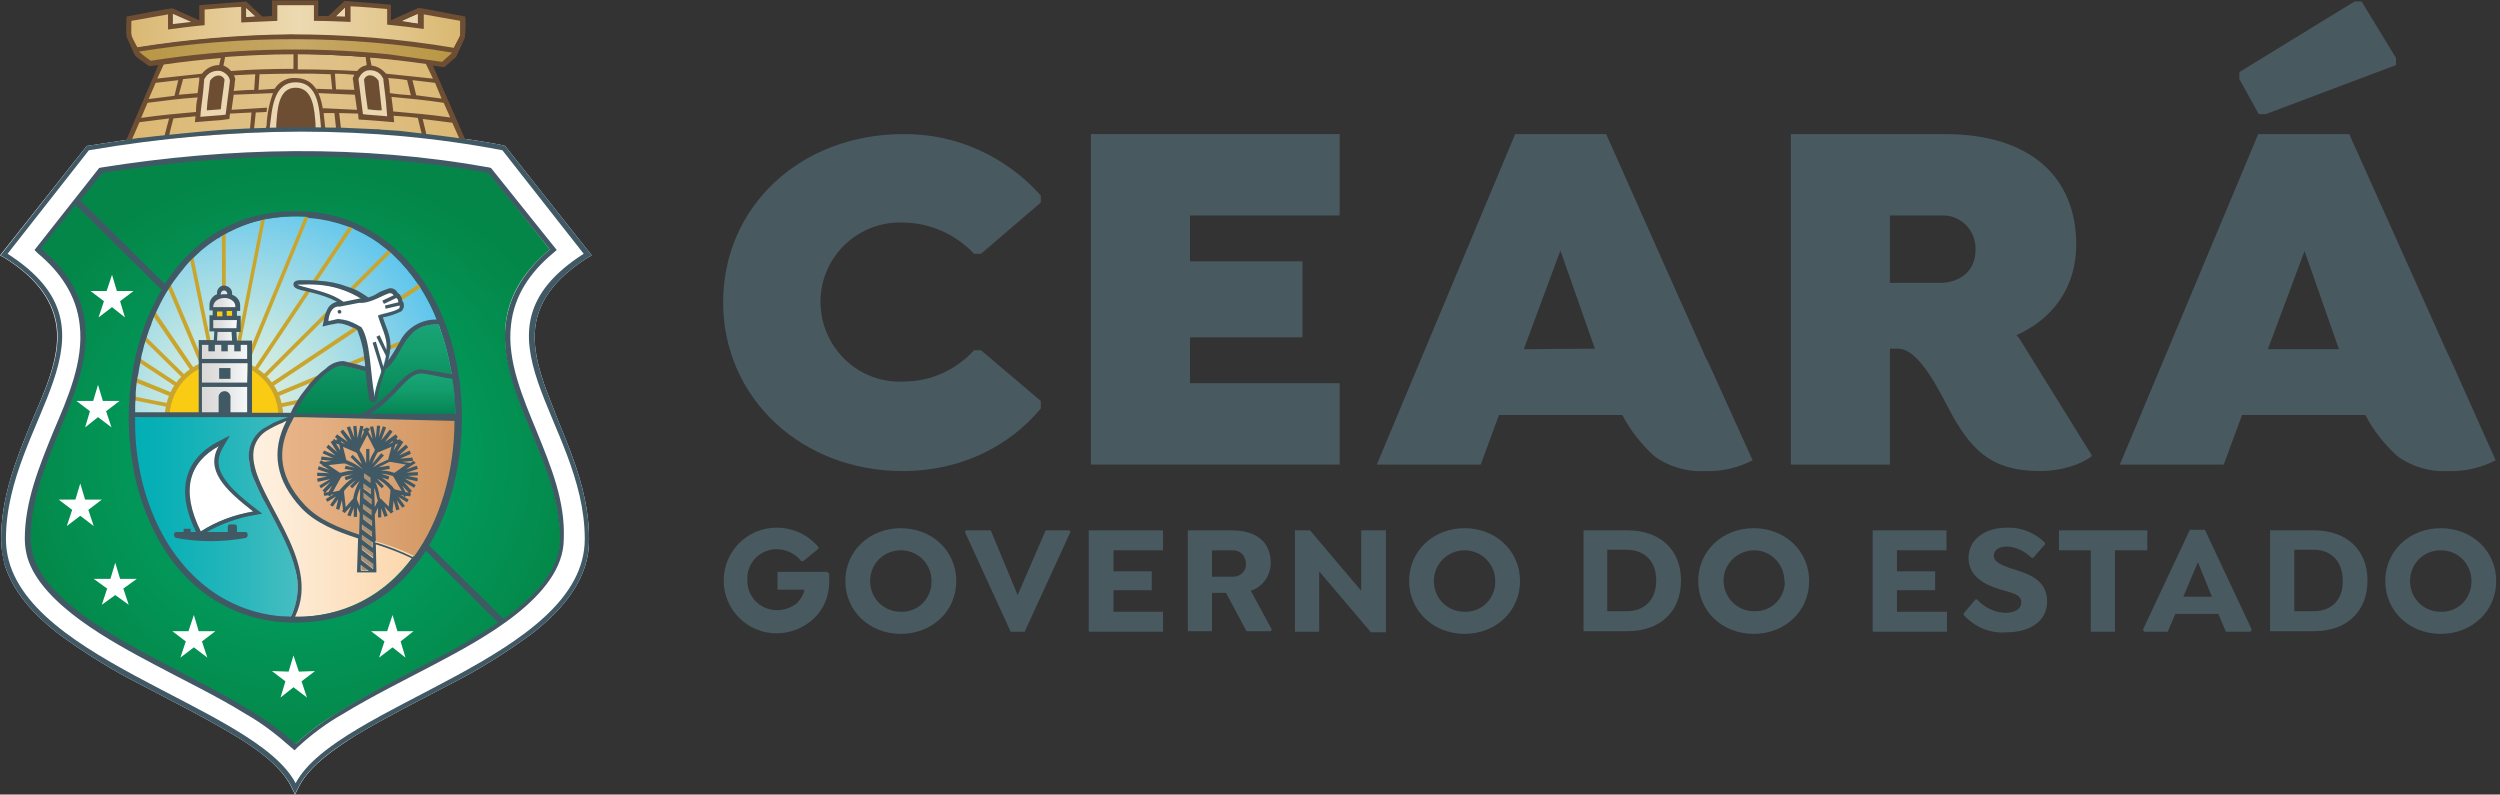 <?xml version="1.0" encoding="UTF-8" standalone="no"?>
<!DOCTYPE svg PUBLIC "-//W3C//DTD SVG 1.1//EN" "http://www.w3.org/Graphics/SVG/1.1/DTD/svg11.dtd">
<svg width="100%" height="100%" viewBox="0 0 1932 614" version="1.1" xmlns="http://www.w3.org/2000/svg" xmlns:xlink="http://www.w3.org/1999/xlink" xml:space="preserve" xmlns:serif="http://www.serif.com/" style="fill-rule:evenodd;clip-rule:evenodd;stroke-linejoin:round;stroke-miterlimit:2;">
    <rect x="0" y="0" width="1932" height="614" fill="#333333" stroke="none"/>
    <g id="Prancheta1" transform="matrix(2.736,0,0,2.538,-2258.62,-1933.33)">
        <rect x="825.527" y="761.866" width="706.036" height="241.84" style="fill:none;"/>
        <g transform="matrix(0.365,0,0,0.394,825.527,761.866)">
            <g>
                <path d="M699.167,103.333C619.583,103.333 559.583,159.167 559.583,233.333C559.583,307.5 620.417,363.75 698.333,363.75C745,363.75 781.667,343.75 805.417,315.417L805.417,309.583L759.167,270.417L753.75,270.417C739.583,285.833 720,294.583 699.167,294.583C665.417,296.25 636.667,270 635,235.833C633.333,202.083 659.583,173.333 693.75,171.667L699.167,171.667C720,172.083 739.583,180.833 753.75,195.833L759.167,195.833L805.417,156.25L805.417,150.833C778.75,120.833 740,102.917 699.167,103.333" style="fill:rgb(73,89,96);fill-rule:nonzero;"/>
                <path d="M844.167,358.75L1036.67,358.75L1036.67,295.833L920.833,295.833L920.833,260.417L1007.92,260.417L1007.92,201.667L920.833,201.667L920.833,166.25L1036.67,166.25L1036.67,103.333L844.167,103.333L844.167,358.75Z" style="fill:rgb(73,89,96);fill-rule:nonzero;"/>
                <path d="M1892.92,270.417L1862.5,202.5L1817.92,103.333L1747.5,103.333L1640.42,358.75L1720.84,358.75L1735,320.417L1830.42,320.417C1836.67,332.5 1845,342.917 1855,352.083C1866.25,360.417 1880.42,364.583 1894.59,363.75C1907.5,364.167 1920,361.25 1931.25,355.417L1897.09,279.167C1895.84,276.667 1894.59,273.75 1892.92,270.417M1755,269.583L1783.34,193.75L1810,269.583L1755,269.583Z" style="fill:rgb(73,89,96);fill-rule:nonzero;"/>
                <path d="M1317.5,270.417L1287.08,202.5L1242.92,103.333L1172.5,103.333L1065.42,358.75L1145.83,358.75L1160,320.417L1255.42,320.417C1261.67,332.5 1270,342.917 1280,352.083C1291.25,360.417 1305.42,364.583 1319.58,363.75C1332.5,364.167 1345,361.25 1356.25,355.417L1321.67,279.167C1320,276.667 1318.75,273.75 1317.5,270.417M1179.17,269.583L1207.5,193.333L1234.17,269.167L1179.17,269.583Z" style="fill:rgb(73,89,96);fill-rule:nonzero;"/>
                <path d="M1560.42,258.75C1588.34,246.25 1606.67,222.083 1606.67,188.75C1606.67,136.667 1571.25,103.333 1505,103.333L1385.84,103.333L1385.84,358.75L1462.5,358.75L1462.5,269.167L1468.75,269.167C1485.84,269.167 1501.67,304.167 1510.84,320.833C1527.92,351.25 1544.59,363.75 1579.17,363.75C1594.59,363.75 1610.42,358.75 1618.34,352.5L1618.75,351.667L1562.09,260.417C1561.25,260 1560.84,259.167 1560.42,258.75M1502.09,218.333L1462.5,218.333L1462.5,166.25L1502.09,166.25C1516.25,165.417 1527.92,176.25 1528.75,190.417L1528.75,192.917C1528.75,209.583 1516.25,217.917 1502.09,218.333" style="fill:rgb(73,89,96);fill-rule:nonzero;"/>
                <path d="M641.667,449.583C641.667,460 637.5,470.417 630,477.5C622.083,485 611.667,489.167 600.833,489.167C578.333,489.167 560,470.833 560,448.333C560,425.833 578.333,407.5 600.833,407.5C613.333,407.5 625.417,412.917 633.333,422.5L633.333,423.75L621.667,433.333L620,433.333C615.417,427.5 608.333,424.167 600.833,424.167C588.333,424.167 577.917,434.583 578.333,447.083L578.333,447.917C577.917,460.833 588.333,471.25 601.25,471.25C606.667,471.25 612.083,469.583 616.667,465.833C619.583,462.917 621.667,459.583 622.5,455.417L601.667,455.417L601.667,441.667L640,441.667L641.667,442.917L641.667,449.583" style="fill:rgb(73,89,96);fill-rule:nonzero;"/>
                <path d="M654.167,448.75C654.167,425.417 672.917,407.917 697.083,407.917C721.25,407.917 740,425.417 740,448.75C740,472.083 721.25,489.583 697.083,489.583C672.917,489.583 654.167,472.083 654.167,448.75M720.833,448.75C720.833,435.417 710.417,425 697.083,425C683.75,425 673.333,435.417 673.333,448.75C673.333,462.083 683.75,472.5 697.083,472.5C710,472.917 720.417,462.917 720.833,450L720.833,448.75" style="fill:rgb(73,89,96);fill-rule:nonzero;"/>
                <path d="M828.333,410.833L792.917,487.917L782.083,487.917L746.667,410.833L747.5,409.583L766.667,409.583L787.5,459.583L809.167,409.583L827.5,409.583L828.333,410.833Z" style="fill:rgb(73,89,96);fill-rule:nonzero;"/>
                <path d="M861.667,425L861.667,441.25L891.25,441.25L891.25,455.833L861.667,455.833L861.667,472.5L900,472.5L900,487.917L842.5,487.917L842.5,409.583L900,409.583L900,425L861.667,425Z" style="fill:rgb(73,89,96);fill-rule:nonzero;"/>
                <path d="M984.167,486.25L983.333,487.5L964.583,487.5L948.75,457.917L937.917,457.917L937.917,487.5L919.167,487.5L919.167,409.583L952.917,409.583C972.917,409.583 983.333,419.167 983.333,434.583C983.333,444.583 977.083,453.333 967.917,456.25L984.167,486.25ZM937.917,445.417L953.333,445.417C958.75,445.833 963.75,442.083 964.167,436.667L964.167,435.417C964.167,429.583 960,425 954.167,425L937.917,425L937.917,445.417Z" style="fill:rgb(73,89,96);fill-rule:nonzero;"/>
                <path d="M1072.5,409.583L1072.5,488.333L1060.83,488.333L1020.83,441.25L1020.83,487.917L1002.08,487.917L1002.08,409.583L1013.75,409.583L1053.33,456.25L1053.33,409.583L1072.5,409.583Z" style="fill:rgb(73,89,96);fill-rule:nonzero;"/>
                <path d="M1090.42,448.75C1090.42,425.417 1109.17,407.917 1133.34,407.917C1157.5,407.917 1176.25,425.417 1176.25,448.75C1176.25,472.083 1157.5,489.583 1133.34,489.583C1109.17,489.583 1090.42,471.667 1090.42,448.75M1157.09,448.75C1157.09,435.833 1146.67,425 1133.34,425C1120.42,425 1109.59,435.417 1109.59,448.75C1109.59,462.083 1120,472.5 1133.34,472.5C1146.25,472.917 1156.67,462.917 1157.09,450L1157.09,448.75" style="fill:rgb(73,89,96);fill-rule:nonzero;"/>
                <path d="M1300.83,448.333C1300.83,472.083 1285,487.5 1259.58,487.5L1225.41,487.5L1225.41,409.583L1259.58,409.583C1285,409.583 1300.83,425 1300.83,448.333M1281.66,448.333C1281.66,433.333 1272.5,424.583 1258.75,424.583L1243.75,424.583L1243.75,472.083L1258.75,472.083C1272.5,472.083 1281.66,463.333 1281.66,448.333" style="fill:rgb(73,89,96);fill-rule:nonzero;"/>
                <path d="M1314.17,448.75C1314.17,425.417 1332.92,407.917 1357.09,407.917C1381.25,407.917 1400,425.417 1400,448.75C1400,472.083 1381.25,489.583 1357.09,489.583C1332.92,489.583 1314.17,472.083 1314.17,448.75M1380.84,448.75C1380.84,435.833 1370.42,425 1357.5,425C1344.59,425 1333.75,435.417 1333.75,448.333C1333.75,461.25 1344.17,472.083 1357.09,472.083L1357.5,472.083C1370.42,472.5 1380.84,462.5 1381.25,449.583C1380.84,449.167 1380.84,448.75 1380.84,448.75" style="fill:rgb(73,89,96);fill-rule:nonzero;"/>
                <path d="M1467.92,425L1467.92,441.25L1497.5,441.25L1497.5,455.833L1467.92,455.833L1467.92,472.5L1506.67,472.5L1506.67,487.917L1449.17,487.917L1449.17,409.583L1506.25,409.583L1506.25,425L1467.92,425Z" style="fill:rgb(73,89,96);fill-rule:nonzero;"/>
                <path d="M1519.58,475L1519.58,473.75L1528.75,462.917L1530,462.917C1535.41,469.167 1543.33,472.917 1551.66,473.333C1559.58,473.333 1564.16,470 1564.16,465.417C1564.16,458.75 1556.66,457.917 1547.08,455C1536.25,451.667 1523.33,445.417 1523.33,430.833C1523.33,417.083 1535.41,407.5 1552.91,407.5C1563.75,407.083 1574.58,411.25 1582.5,419.167L1582.5,420.417L1573.33,430.833L1572.08,430.833C1567.08,425.833 1560.41,422.5 1553.33,422.083C1547.08,422.083 1542.91,424.583 1542.91,429.167C1542.91,434.167 1548.75,436.25 1555.41,438.75C1568.75,442.917 1584.16,447.083 1584.16,464.583C1584.16,480 1570.41,488.333 1553.33,488.333C1540.41,489.583 1528.33,484.583 1519.58,475" style="fill:rgb(73,89,96);fill-rule:nonzero;"/>
                <path d="M1636.67,487.917L1617.92,487.917L1617.92,425L1593.34,425L1593.34,409.583L1661.67,409.583L1661.67,425L1636.67,425L1636.67,487.917Z" style="fill:rgb(73,89,96);fill-rule:nonzero;"/>
                <path d="M1742.5,486.25L1741.67,487.917L1722.5,487.917L1716.67,474.167L1683.33,474.167L1677.5,487.917L1659.17,487.917L1658.33,486.25L1694.58,409.167L1706.25,409.167L1742.5,486.25ZM1711.67,460.833L1700.83,434.167L1689.58,460.833L1711.67,460.833Z" style="fill:rgb(73,89,96);fill-rule:nonzero;"/>
                <path d="M1832.08,448.333C1832.08,472.083 1816.25,487.5 1790.83,487.5L1756.66,487.5L1756.66,409.583L1790.83,409.583C1816.25,409.583 1832.08,425 1832.08,448.333M1812.91,448.333C1812.91,433.333 1803.75,424.583 1790.41,424.583L1775.41,424.583L1775.41,472.083L1790.41,472.083C1804.16,472.083 1813.33,463.333 1812.91,448.333" style="fill:rgb(73,89,96);fill-rule:nonzero;"/>
                <path d="M1845.83,448.75C1845.83,425.417 1864.58,407.917 1888.75,407.917C1912.91,407.917 1931.66,425.417 1931.66,448.75C1931.66,472.083 1912.91,489.583 1888.75,489.583C1864.58,489.583 1845.83,472.083 1845.83,448.75M1912.5,448.75C1912.5,435.417 1902.08,425 1888.75,425C1875.41,425 1865,435.417 1865,448.75C1865,462.083 1875.41,472.5 1888.75,472.5C1901.66,472.917 1912.08,462.917 1912.5,450L1912.5,448.75" style="fill:rgb(73,89,96);fill-rule:nonzero;"/>
                <path d="M1753.33,87.917L1854.16,50L1854.16,44.583L1827.5,0.833L1822.08,0.833L1732.91,55.417L1732.91,60.833L1747.91,87.917L1753.33,87.917Z" style="fill:rgb(73,89,96);fill-rule:nonzero;"/>
                <path d="M414.167,252.917C417.083,228.75 434.167,212.083 454.167,199.167L457.917,197.083L390.833,112.5L389.583,112.083C381.667,110.417 373.75,109.167 365.833,107.917C341.667,104.583 324.167,102.5 309.167,100.833L296.667,100L296.25,100L292.5,99.583L290.833,99.583C281.667,99.167 272.5,98.75 263.333,98.333L257.5,98.333C223.75,97.5 194.167,98.75 172.917,100C165.417,100.417 118.333,105 109.167,106.25L107.917,106.25C97.083,107.917 75,111.25 67.083,112.5L0,197.083L3.75,199.167C23.75,211.667 40.833,228.75 43.75,252.917C46.667,277.083 33.333,304.583 24.167,326.25C12.083,355.417 0.833,384.167 0.833,416.25C0.833,422.917 2.083,430 3.75,436.667C10.417,457.917 26.667,475 44.167,488.75C65,504.167 87.083,517.917 110.417,529.583C134.167,542.083 158.333,554.167 181.25,567.917C196.667,577.083 216.667,590.833 225,607.083L228.333,613.75L231.667,607.083C240,590.833 260.417,577.5 275.417,567.917C298.333,554.167 322.5,542.083 346.25,529.583C369.583,517.917 391.667,504.167 412.5,488.75C430,475 446.25,457.917 452.917,436.667C455,430 455.833,423.333 455.833,416.25C455.833,384.167 444.583,355.417 432.5,326.25C424.167,304.583 411.25,277.083 414.167,252.917" style="fill:white;fill-rule:nonzero;"/>
                <path d="M310,16.25L323.75,18.333L323.75,10L310,16.25Z" style="fill:rgb(234,215,177);"/>
                <path d="M190,5.417L190,13.333L197.917,12.5L190,5.417Z" style="fill:rgb(234,215,177);"/>
                <path d="M259.583,12.5L267.083,12.917L267.083,5L259.583,12.5Z" style="fill:rgb(234,215,177);"/>
                <g>
                    <g>
                        <g>
                            <clipPath id="_clip1">
                                <path d="M213.75,1.25C212.917,1.25 212.083,2.083 212.083,2.917L212.083,13.75C203.75,13.75 195.417,14.167 187.083,14.583L187.083,3.75C187.083,3.333 187.083,2.917 186.667,2.5C186.25,2.083 185.833,2.083 185.417,2.083C176.25,2.5 166.667,3.333 157.083,4.167C156.25,4.167 155.833,5 155.833,5.833L155.833,16.667C147.5,17.5 140,18.333 131.667,19.583L131.667,9.167C131.667,8.75 131.667,8.333 131.25,7.917C130.833,7.5 130.417,7.5 130,7.5C123.75,8.333 117.5,10 111.25,11.25C107.5,12.083 104.167,12.917 100.417,13.333C99.583,13.333 99.167,14.167 99.167,15L99.167,27.083L103.75,35.833C104.167,36.25 104.583,36.667 105,36.667L105.833,36.667C145,30.417 184.583,27.083 224.167,26.667C264.167,26.667 303.333,31.25 350,38.75L350.417,38.75C350.833,38.75 351.25,38.75 351.25,38.333C351.667,37.917 351.667,37.5 351.667,37.083L351.667,35.833L355.417,28.75L356.25,27.083L356.25,15C356.25,14.167 355.833,13.75 355,13.333L350.833,12.5C342.917,10.833 334.583,9.167 326.667,7.917C326.25,7.917 325.833,7.917 325.417,8.333C325,8.333 325,8.75 324.583,9.167L324.583,19.167C317.917,18.333 311.667,17.5 305.417,17.083L300.417,16.667L300.417,6.25C300.417,5.417 300,5 299.167,4.583C290,3.75 280.417,2.917 270.833,2.5C270.417,2.5 270,2.5 269.583,2.917C269.167,3.333 269.167,3.75 269.167,4.167L269.167,14.583C260.833,14.167 252.5,14.167 244.167,13.75L244.167,2.917C244.167,2.083 243.333,1.25 242.5,1.25L213.75,1.25"/>
                            </clipPath>
                            <g clip-path="url(#_clip1)">
                                <rect x="99.167" y="1.25" width="257.917" height="37.5" style="fill:url(#_Linear2);"/>
                            </g>
                        </g>
                    </g>
                </g>
                <g>
                    <g>
                        <g>
                            <clipPath id="_clip3">
                                <path d="M104.167,38.333L115.417,49.167C152.5,43.333 189.583,40 227.083,39.583C265.417,40.417 304.167,43.333 342.083,49.167L349.583,42.083L351.667,38.333C312.5,30.833 272.5,27.5 232.5,27.5C189.167,27.917 146.667,31.667 104.167,38.333"/>
                            </clipPath>
                            <g clip-path="url(#_clip3)">
                                <rect x="104.167" y="27.917" width="247.5" height="21.667" style="fill:url(#_Linear4);"/>
                            </g>
                        </g>
                    </g>
                </g>
                <g>
                    <g>
                        <g>
                            <clipPath id="_clip5">
                                <path d="M124.583,48.75L98.75,110C98.75,110 162.917,102.5 232.083,100.833C275,100 317.083,103.333 359.167,110.417C358.75,110 332.083,48.333 332.083,48.333C332.083,48.333 286.25,42.5 231.667,41.25L220,41.25C188.333,41.667 156.667,44.167 124.583,48.75"/>
                            </clipPath>
                            <g clip-path="url(#_clip5)">
                                <rect x="99.167" y="41.25" width="260" height="69.583" style="fill:url(#_Linear6);"/>
                            </g>
                        </g>
                    </g>
                </g>
                <path d="M246.25,100L207.5,100.417C207.917,92.917 208.333,85.833 210,78.75C211.667,73.333 215,68.333 219.583,65C223.75,62.083 228.75,61.667 233.75,62.917C238.333,64.583 242.5,67.917 244.583,72.083C247.5,77.083 249.167,82.5 249.583,87.917C250,92.083 250,96.25 249.583,100.417L246.25,100Z" style="fill:rgb(234,215,177);"/>
                <path d="M286.25,52.083C280,52.5 274.583,56.25 275,61.25C275.417,66.25 278.333,89.583 278.333,89.583L303.333,91.25L298.75,59.167C298.75,59.167 292.5,51.667 286.25,52.083" style="fill:rgb(234,215,177);"/>
                <g>
                    <g>
                        <g>
                            <clipPath id="_clip7">
                                <path d="M77.917,132.5L30.417,191.667C48.333,206.667 61.667,225.417 64.583,250C67.917,279.167 55,308.333 44.167,334.583C33.333,360.833 22.083,387.917 22.083,416.667C22.083,421.25 22.917,425.833 24.167,430.417C35,465.417 89.583,494.167 120,510.417C144.167,523.333 169.167,535.417 192.5,549.583C205.417,556.667 217.5,565.417 228.333,575C238.75,565.417 250.417,556.667 262.917,549.583C286.25,535.417 311.25,523.333 335.417,510.417C367.917,493.333 433.75,459.583 433.75,416.667C433.75,387.917 422.917,361.25 412.083,335C401.25,308.75 388.333,279.167 391.25,250C394.167,225.417 407.5,207.5 425.417,192.5L377.917,132.5C330,124.167 281.667,120 232.917,120C181.25,120 129.167,124.167 77.917,132.5"/>
                            </clipPath>
                            <g clip-path="url(#_clip7)">
                                <rect x="22.083" y="119.583" width="411.25" height="455.417" style="fill:url(#_Radial8);"/>
                            </g>
                        </g>
                    </g>
                </g>
                <path d="M86.667,212.083L82.5,224.583L70,224.583L80.417,232.5L76.25,245L86.667,237.083L96.667,245L92.917,232.5L103.333,224.583L90.417,224.583L86.667,212.083Z" style="fill:white;"/>
                <path d="M86.667,212.083L82.5,224.583L70,224.583L80.417,232.5L76.25,245L86.667,237.083L96.667,245L92.917,232.5L103.333,224.583L90.417,224.583L86.667,212.083Z" style="fill:none;fill-rule:nonzero;"/>
                <path d="M75.833,297.083L72.083,309.583L59.167,309.583L69.583,317.5L65.833,330L75.833,322.083L86.25,330L82.083,317.5L92.5,309.583L79.583,309.583L75.833,297.083Z" style="fill:white;"/>
                <path d="M75.833,297.083L72.083,309.583L59.167,309.583L69.583,317.5L65.833,330L75.833,322.083L86.25,330L82.083,317.5L92.5,309.583L79.583,309.583L75.833,297.083Z" style="fill:none;fill-rule:nonzero;"/>
                <path d="M62.083,373.333L58.333,385.833L45.417,385.833L55.833,393.75L51.667,406.25L62.083,398.333L72.5,406.25L68.333,393.75L78.75,385.833L65.833,385.833L62.083,373.333Z" style="fill:white;"/>
                <path d="M62.083,373.333L58.333,385.833L45.417,385.833L55.833,393.75L51.667,406.25L62.083,398.333L72.5,406.25L68.333,393.75L78.75,385.833L65.833,385.833L62.083,373.333Z" style="fill:none;fill-rule:nonzero;"/>
                <path d="M227.083,506.25L223.333,518.75L210.417,518.333L220.833,526.25L217.083,538.75L227.083,530.833L237.5,538.75L233.333,526.25L243.75,518.333L231.25,518.75L227.083,506.25Z" style="fill:white;"/>
                <path d="M227.083,506.25L223.333,518.75L210.417,518.333L220.833,526.25L217.083,538.75L227.083,530.833L237.5,538.75L233.333,526.25L243.75,518.333L231.25,518.75L227.083,506.25Z" style="fill:none;fill-rule:nonzero;"/>
                <path d="M303.75,475L299.583,487.5L287.083,487.5L297.5,495.417L293.333,507.917L303.75,500L313.75,507.917L310,495.417L320,487.5L307.5,487.5L303.75,475Z" style="fill:white;"/>
                <path d="M303.75,475L299.583,487.5L287.083,487.5L297.5,495.417L293.333,507.917L303.75,500L313.75,507.917L310,495.417L320,487.5L307.5,487.5L303.75,475Z" style="fill:none;fill-rule:nonzero;"/>
                <path d="M150,475L153.75,487.5L166.667,487.5L156.25,495.417L160.417,507.917L150,500L139.583,507.917L143.75,495.417L133.333,487.5L145.833,487.5L150,475Z" style="fill:white;"/>
                <path d="M150,475L153.75,487.5L166.667,487.5L156.25,495.417L160.417,507.917L150,500L139.583,507.917L143.75,495.417L133.333,487.5L145.833,487.5L150,475Z" style="fill:none;fill-rule:nonzero;"/>
                <path d="M89.167,434.583L92.917,447.083L105.833,447.083L95.417,454.583L99.583,467.083L89.167,459.583L78.75,467.083L82.917,454.583L72.5,447.083L85.417,447.083L89.167,434.583Z" style="fill:white;"/>
                <path d="M89.167,434.583L92.917,447.083L105.833,447.083L95.417,454.583L99.583,467.083L89.167,459.583L78.75,467.083L82.917,454.583L72.5,447.083L85.417,447.083L89.167,434.583Z" style="fill:none;fill-rule:nonzero;"/>
                <g>
                    <g>
                        <g>
                            <clipPath id="_clip9">
                                <path d="M103.75,327.917L352.5,327.917C354.167,248.75 312.5,167.083 227.917,167.083C143.333,167.083 101.667,248.75 103.75,327.917"/>
                            </clipPath>
                            <g clip-path="url(#_clip9)">
                                <rect x="101.667" y="167.083" width="252.5" height="160.833" style="fill:url(#_Radial10);"/>
                            </g>
                        </g>
                    </g>
                </g>
                <path d="M103.75,320L173.75,320L173.75,322.917L103.333,322.917L103.333,322.5L103.75,320" style="fill:rgb(202,165,46);"/>
                <path d="M103.75,320L173.75,320L173.75,322.917L103.333,322.917L103.333,322.5L103.75,320Z" style="fill:none;fill-rule:nonzero;"/>
                <path d="M104.167,306.25L173.75,320L172.917,322.917L104.167,309.167L104.167,306.25" style="fill:rgb(202,165,46);"/>
                <path d="M104.167,306.25L173.75,320L172.917,322.917L104.167,309.167L104.167,306.25Z" style="fill:none;fill-rule:nonzero;"/>
                <path d="M105.833,292.083L174.167,320L172.917,322.917L105.417,295.417C105.417,294.167 105.417,292.917 105.833,292.083" style="fill:rgb(202,165,46);"/>
                <path d="M105.833,292.083L174.167,320L172.917,322.917L105.417,295.417C105.417,294.167 105.417,292.917 105.833,292.083Z" style="fill:none;fill-rule:nonzero;"/>
                <path d="M108.333,276.667L174.167,320L172.5,322.5L107.917,280C107.917,278.75 108.333,277.917 108.333,276.667" style="fill:rgb(202,165,46);"/>
                <path d="M108.333,276.667L174.167,320L172.5,322.5L107.917,280C107.917,278.75 108.333,277.917 108.333,276.667Z" style="fill:none;fill-rule:nonzero;"/>
                <path d="M112.917,260L174.583,320.417L172.5,322.5L112.083,263.333L112.917,260" style="fill:rgb(202,165,46);"/>
                <path d="M112.917,260L174.583,320.417L172.5,322.5L112.083,263.333L112.917,260Z" style="fill:none;fill-rule:nonzero;"/>
                <path d="M120.417,240.833L175,320.833L172.5,322.5L118.75,244.167L120.417,240.833" style="fill:rgb(202,165,46);"/>
                <path d="M120.417,240.833L175,320.833L172.5,322.5L118.75,244.167L120.417,240.833Z" style="fill:none;fill-rule:nonzero;"/>
                <path d="M132.083,219.583L175,320.833L172.083,322.083L130,222.5C130.833,221.667 131.25,220.833 132.083,219.583" style="fill:rgb(202,165,46);"/>
                <path d="M132.083,219.583L175,320.833L172.083,322.083L130,222.5C130.833,221.667 131.25,220.417 132.083,219.583Z" style="fill:none;fill-rule:nonzero;"/>
                <path d="M149.583,198.333L175,321.25L172.083,321.667L147.083,200.417C147.917,200 148.75,199.167 149.583,198.333" style="fill:rgb(202,165,46);"/>
                <path d="M149.583,198.333L175,321.25L172.083,321.667L147.083,200.417C147.917,200 148.75,199.167 149.583,198.333Z" style="fill:none;fill-rule:nonzero;"/>
                <path d="M174.583,180L175,321.667L172.083,321.667L171.667,181.667L174.583,180" style="fill:rgb(202,165,46);"/>
                <path d="M174.583,180L175,321.667L172.083,321.667L171.667,181.667L174.583,180Z" style="fill:none;fill-rule:nonzero;"/>
                <path d="M205,169.167L175,322.083L172.083,321.667L202.083,170L205,169.167" style="fill:rgb(202,165,46);"/>
                <path d="M205,169.167L175,322.083L172.083,321.667L202.083,170L205,169.167Z" style="fill:none;fill-rule:nonzero;"/>
                <path d="M238.75,167.5L175,322.5L172.083,321.25L235.833,167.5L238.75,167.5" style="fill:rgb(202,165,46);"/>
                <path d="M238.75,167.5L175,322.5L172.083,321.25L235.833,167.5L238.75,167.5Z" style="fill:none;fill-rule:nonzero;"/>
                <path d="M272.917,175.833L174.583,322.5L172.083,320.833L270,175L272.917,175.833" style="fill:rgb(202,165,46);"/>
                <path d="M272.917,175.833L174.583,322.5L172.083,320.833L270,175L272.917,175.833Z" style="fill:none;fill-rule:nonzero;"/>
                <path d="M302.5,195L174.167,322.917L172.083,320.833L300.417,192.917C301.25,193.75 301.667,194.167 302.5,195" style="fill:rgb(202,165,46);"/>
                <path d="M302.5,195L174.167,322.917L172.083,320.833L300.417,192.917C301.25,193.75 301.667,194.167 302.5,195Z" style="fill:none;fill-rule:nonzero;"/>
                <path d="M325.417,222.083L174.167,322.917L172.5,320.417L324.167,219.167C324.583,220.417 325,221.25 325.417,222.083" style="fill:rgb(202,165,46);"/>
                <path d="M325.417,222.083L174.167,322.917L172.5,320.417L324.167,219.167C324.167,220.417 324.583,221.25 325.417,222.083Z" style="fill:none;fill-rule:nonzero;"/>
                <path d="M340.417,253.75L173.75,323.333L172.5,320.417L339.583,250.833C340,251.667 340.417,252.917 340.417,253.75" style="fill:rgb(202,165,46);"/>
                <path d="M340.417,253.75L173.75,323.333L172.5,320.417L339.583,250.833C340,251.667 340.417,252.917 340.417,253.75Z" style="fill:none;fill-rule:nonzero;"/>
                <path d="M349.583,287.5L173.75,323.333L172.917,320.417L349.167,284.583L349.583,287.5" style="fill:rgb(202,165,46);"/>
                <path d="M349.583,287.5L173.75,323.333L172.917,320.417L349.167,284.583L349.583,287.5Z" style="fill:none;fill-rule:nonzero;"/>
                <path d="M352.083,321.667L172.917,322.917L172.917,320L352.083,318.75L352.083,321.667" style="fill:rgb(202,165,46);"/>
                <path d="M352.083,321.667L172.917,322.917L172.917,320L352.083,318.75L352.083,321.667Z" style="fill:none;fill-rule:nonzero;"/>
                <path d="M173.333,276.667C198.333,276.667 219.167,296.667 219.167,321.667L127.5,321.667C127.917,296.667 148.333,276.667 173.333,276.667" style="fill:rgb(202,165,46);"/>
                <path d="M173.333,280.417C196.25,280 215,297.917 215.417,320.833L131.25,320.833C132.083,297.917 150.833,280 173.333,280.417" style="fill:rgb(250,203,19);"/>
                <g>
                    <g>
                        <g>
                            <clipPath id="_clip11">
                                <path d="M103.333,322.917C103.333,328.75 103.75,334.583 104.167,340.417C132.917,341.25 170,339.583 170.833,345C170.833,345.833 172.5,345.417 173.75,345C175,344.583 176.25,344.167 175.417,345C162.083,359.583 178.75,385 195,397.917C246.667,437.917 227.917,460.833 185.833,469.583C199.167,474.583 213.333,477.083 227.5,476.667C275.417,476.667 309.167,450.833 329.583,414.583C298.75,402.083 246.25,395.833 233.75,368.333C229.583,359.167 254.583,342.083 258.333,334.583C265.833,320.417 217.083,323.333 218.75,322.5L104.167,322.083C105,322.083 104.583,322.5 103.333,322.917"/>
                            </clipPath>
                            <g clip-path="url(#_clip11)">
                                <rect x="103.75" y="320.417" width="226.25" height="156.25" style="fill:url(#_Linear12);"/>
                            </g>
                        </g>
                    </g>
                </g>
                <g>
                    <g>
                        <g>
                            <clipPath id="_clip13">
                                <path d="M103.333,322.083L103.333,321.25C97.083,355.417 111.667,408.333 142.5,441.25C167.917,468.333 203.75,480 218.333,477.917L221.25,477.917C222.917,477.917 224.167,478.333 224.583,477.083C256.667,417.083 140.417,349.583 222.917,322.917C228.75,321.25 218.333,320.417 201.25,320.417C172.917,320.417 125.833,322.083 103.333,322.083"/>
                            </clipPath>
                            <g clip-path="url(#_clip13)">
                                <rect x="97.083" y="320.417" width="160" height="159.583" style="fill:url(#_Linear14);"/>
                            </g>
                        </g>
                    </g>
                </g>
                <g>
                    <g>
                        <g>
                            <clipPath id="_clip15">
                                <path d="M337.083,250.417C307.917,250.833 310.417,285 290,287.083C285,287.5 273.333,283.75 265,282.083C253.75,280.417 231.667,307.083 226.667,321.25L352.083,321.25C352.083,297.083 347.917,272.917 339.167,250C338.75,250.417 337.917,250.417 337.083,250.417Z"/>
                            </clipPath>
                            <g clip-path="url(#_clip15)">
                                <rect x="226.667" y="250.417" width="125.417" height="71.25" style="fill:url(#_Linear16);"/>
                            </g>
                        </g>
                    </g>
                </g>
                <path d="M155,410.833C138.333,377.083 147.083,356.667 170,343.75C159.583,362.083 175,377.917 196.667,395C182.083,397.5 167.917,402.5 155.417,410.417L155,410.833Z" style="fill:white;"/>
                <g>
                    <g>
                        <g>
                            <clipPath id="_clip17">
                                <path d="M235.417,391.25C255.833,412.5 293.333,415.417 320.833,429.583C341.667,401.25 352.083,362.917 352.5,325L352.5,323.75L227.5,322.5C215.833,340 209.583,364.167 235.417,391.25"/>
                            </clipPath>
                            <g clip-path="url(#_clip17)">
                                <rect x="209.583" y="322.083" width="142.5" height="107.5" style="fill:url(#_Linear18);"/>
                            </g>
                        </g>
                    </g>
                </g>
                <g>
                    <g>
                        <g>
                            <clipPath id="_clip19">
                                <path d="M324.583,288.333C314.167,289.583 306.667,306.667 286.25,319.583L352.5,319.583C352.5,310.417 351.667,301.25 350.417,292.5C344.167,291.667 334.167,289.167 327.083,288.333L324.583,288.333Z"/>
                            </clipPath>
                            <g clip-path="url(#_clip19)">
                                <rect x="286.25" y="288.333" width="66.25" height="31.25" style="fill:url(#_Linear20);"/>
                            </g>
                        </g>
                    </g>
                </g>
                <rect x="164.583" y="238.333" width="16.667" height="8.75" style="fill:rgb(250,203,19);"/>
                <rect x="164.583" y="238.333" width="16.667" height="8.75" style="fill:none;"/>
                <path d="M233.333,219.583C244.167,218.75 255,220 265,223.333C272.917,226.25 275.833,226.25 283.333,232.917L272.5,240C261.25,227.5 247.5,225.417 233.333,221.25C227.083,219.167 227.083,219.583 233.333,219.583" style="fill:white;"/>
                <path d="M278.333,232.5C287.083,233.333 297.5,226.25 301.667,225.417C303.333,225 305.833,227.917 304.583,228.75C302.5,230 300,231.25 297.5,232.083C300,230.833 302.5,229.583 305.417,228.75C307.5,229.167 308.75,232.5 307.917,233.333C307.917,233.333 300.833,235 298.75,236.25C301.667,235 304.583,234.167 307.917,233.333C309.167,233.333 310.417,237.083 308.75,237.917C303.75,241.25 297.5,241.25 292.5,243.333C294.583,250.833 299.583,260 299.167,267.917C298.75,280.417 292.083,292.083 290,303.75C289.167,308.333 289.583,309.583 288.75,304.167C286.25,289.167 285,262.083 277.917,252.083C275.417,250 272.5,248.75 269.167,247.5C266.25,246.667 263.75,246.25 260.833,246.25C258.75,246.667 254.167,247.917 252.083,248.333C252.917,244.583 255.417,234.583 262.5,235.417L278.333,232.5Z" style="fill:white;"/>
                <path d="M281.667,365L281.25,369.167L286.667,372.917L286.667,368.333L281.667,365ZM279.583,435.833L279.583,440L280,440.417L285.417,440.417L279.583,435.833ZM279.583,427.917L279.583,432.083L288.75,439.167L288.75,435L279.583,427.917ZM280,420L280,424.167L289.167,430.833L289.167,426.667L280,420ZM280,412.083L279.583,416.25L287.917,422.5L287.917,417.917L280,412.083ZM280.417,404.167L280.417,408.333L288.333,414.167L288.333,410L280.417,404.167ZM280.833,396.25L280.833,400.417L288.333,405.833L288.333,401.25L280.833,396.25ZM280.833,388.333L280.833,392.5L287.5,397.5L287.5,392.917L280.833,388.333ZM281.25,380.417L280.833,384.583L287.083,389.167L287.083,384.583L281.25,380.417ZM281.667,372.5L281.25,376.667L287.083,380.833L286.667,376.25L281.667,372.5Z" style="fill:rgb(171,146,118);"/>
                <path d="M278.75,436.667L278.75,440.833L279.167,441.25L284.583,441.25L278.75,436.667ZM279.167,428.75L279.167,432.5L288.333,439.583L288.333,435.417L279.167,428.75ZM279.583,420.833L279.583,425L288.333,431.667L288.333,427.5L279.583,420.833Z" style="fill:none;fill-rule:nonzero;"/>
                <g>
                    <g>
                        <g>
                            <clipPath id="_clip21">
                                <path d="M155,264.583L155,320L192.083,320L191.667,264.583L155,264.583Z"/>
                            </clipPath>
                            <g clip-path="url(#_clip21)">
                                <rect x="155" y="264.583" width="36.667" height="55.417" style="fill:url(#_Linear22);"/>
                            </g>
                        </g>
                    </g>
                </g>
                <g>
                    <g>
                        <g>
                            <clipPath id="_clip23">
                                <path d="M173.333,223.333C171.25,223.333 170,226.25 168.333,228.333C167.083,229.583 166.25,230.833 165,232.083L165,254.583L165.833,255.833L165.417,263.75L181.25,263.75L180.833,255.417L184.167,254.583L183.75,246.667L183.333,233.75C181.25,231.667 179.583,229.583 177.917,227.5C175.833,225.417 176.667,222.917 173.333,223.333Z"/>
                            </clipPath>
                            <g clip-path="url(#_clip23)">
                                <rect x="164.583" y="222.917" width="18.75" height="40.417" style="fill:url(#_Linear24);"/>
                            </g>
                        </g>
                    </g>
                </g>
                <rect x="165.417" y="238.75" width="15" height="7.083" style="fill:rgb(250,203,19);"/>
                <path d="M168.75,51.667C175,52.083 180.417,55.833 180,60.833C179.583,65.833 176.667,89.167 176.667,89.167L151.667,90.833L156.25,58.75C156.25,59.167 162.5,51.667 168.75,51.667" style="fill:rgb(234,215,177);"/>
                <path d="M162.5,62.083C161.667,70.833 160.417,76.25 160,85C164.167,84.583 167.5,84.583 170.833,84.167C171.667,75.833 172.917,69.583 173.75,61.25C171.667,56.667 165.833,57.083 162.5,62.083" style="fill:rgb(110,78,50);fill-rule:nonzero;"/>
                <path d="M295.417,85C294.583,76.667 293.75,70.417 292.917,62.083C289.583,57.083 283.75,56.25 281.667,61.25C282.5,69.583 283.333,75.833 284.583,84.167C287.917,84.583 290.833,85 295.417,85" style="fill:rgb(110,78,50);fill-rule:nonzero;"/>
                <path d="M244.167,99.167L244.167,95.833C243.333,85 242.5,67.5 228.75,67.5C215,67.5 214.583,85.417 213.75,96.25L213.75,98.75L244.167,99.167Z" style="fill:rgb(110,78,50);fill-rule:nonzero;"/>
                <path d="M228.75,63.333C246.667,63.333 247.083,84.583 248.333,97.917L248.333,99.167L251.667,99.167L251.667,98.333C251.25,94.583 250.833,90.833 250.417,87.083L258.75,87.083L260,98.333L260.417,99.167L263.75,99.167L263.75,98.333L262.5,87.083L277.083,87.5L277.5,92.083L284.167,92.5C287.917,92.917 291.667,92.917 295,93.333L305,94.167L304.583,89.167C310.833,89.583 317.083,90 323.333,90.833L326.25,102.917L326.667,105L330,105L329.583,102.083L327.083,91.667L350,94.583L355,105.833L355.417,107.083L355.833,107.917L360,108.333L360,107.5L335,50.417L343.75,51.667L352.917,43.75L359.583,29.167C360.417,23.75 360.417,17.917 360,12.5C355,11.667 326.25,5.833 323.75,5.833L302.5,15.417L302.5,3.333L266.667,0.417L254.167,12.083L246.25,12.083L246.25,0L210.417,0L210.417,12.083L202.917,12.5L190.417,0.833L154.167,3.75L154.167,15.417L133.75,6.25C131.25,5.833 102.917,11.667 97.917,12.5C97.917,15.833 97.083,26.667 98.333,29.167C106.667,46.25 100.417,40 115.417,50.833L122.5,50L97.917,107.5L97.917,108.75L101.667,108.333L102.083,107.5L107.917,94.167L130.833,91.25L127.5,103.75L127.5,106.667L130.417,106.667L131.667,100.833L134.167,91.25C140,90.833 145.417,90 151.25,89.583L150.833,94.167L160.417,93.333C164.167,92.917 167.917,92.917 171.25,92.5L177.5,91.667L177.917,87.5C183.333,87.083 189.167,87.083 194.583,86.667L193.75,95.833L193.333,100L196.667,100L196.667,98.333L197.917,86.667L206.25,86.25L206.667,82.917L179.167,84.583L180.833,72.917L211.25,71.667C208.333,79.583 206.667,87.917 206.25,96.667L205.417,100L208.75,100L208.75,98.333C210.417,85 211.25,63.333 228.75,63.333M276.25,54.583C260.833,53.75 245.833,53.333 230.417,53.333L230.417,41.667C247.917,41.667 265.417,42.5 282.917,43.75L283.75,50L282.5,50.417C280.417,50.833 277.917,52.5 276.25,54.583M273.333,62.5C273.75,65 273.75,67.083 274.167,69.167L260,68.75L259.167,56.667C264.167,56.667 269.167,57.083 274.167,57.5L273.75,58.333L272.917,60.417L273.333,62.5ZM295,89.167C291.25,88.75 287.5,88.75 284.167,88.333L280.833,87.917L280.417,84.583C279.583,77.083 278.333,69.167 277.5,61.667L277.5,60.417L277.917,59.583C279.167,57.083 281.25,55 284.167,54.167C289.167,53.333 294.167,55.417 296.25,60L296.667,60.833L296.667,61.667C297.5,69.167 298.75,77.083 299.167,84.583L299.583,89.583L295,89.167ZM300.833,61.667L300.417,60C305.417,60.417 310.417,60.833 315,61.667L317.917,73.333C312.5,72.917 307.083,72.5 301.667,71.667C301.667,67.917 301.25,65 300.833,61.667M348.333,90.417L347.917,90.417C333.333,88.333 318.75,87.083 304.167,85.833L304.167,84.583C303.75,81.25 303.333,77.917 302.917,74.583C316.25,75.833 330,77.083 343.333,79.167L348.333,90.417ZM341.667,75.833L341.25,75.833L322.083,73.333L319.167,61.667L336.667,63.75L341.667,75.833ZM335,60.417L334.583,60.417L298.75,56.667C295.833,53.333 292.083,50.833 287.5,50.417L286.25,44.167C300.833,45.417 315.417,47.083 329.583,49.167L335,60.417ZM323.333,10.417L323.333,17.917C319.167,17.5 314.583,16.667 310.417,15.833L323.333,10.417ZM267.083,5.417L267.083,12.5L259.583,12.5L267.083,5.417ZM190.417,5.417L197.917,12.5L190.417,12.917L190.417,5.417ZM133.75,10.833L147.083,16.667L133.75,18.333L133.75,10.833ZM106.25,36.25C100.417,25 101.667,29.167 101.667,15.833C111.25,14.167 120.417,12.5 130,10.833L130,22.5C139.583,21.25 148.75,20 158.333,19.167L158.333,7.083C167.917,6.25 177.083,5.417 186.667,5L186.667,17.083C195.833,16.667 205,16.25 214.583,15.833L214.583,3.75L242.917,3.75L242.917,15.833C252.5,15.833 261.667,16.25 271.25,16.667L271.25,4.583C280.833,5 290,5.833 299.583,6.667L299.583,18.75C308.75,19.583 318.333,20.833 327.917,22.083L327.917,10.833C337.083,12.5 346.667,14.167 356.25,15.833C356.25,29.583 357.5,24.583 351.25,36.667C309.167,29.583 267.083,26.25 225,26.25C185.417,26.667 145.833,30 106.25,36.25ZM116.667,46.667C112.917,44.167 110.833,42.5 107.5,39.583C187.5,26.667 269.583,26.667 350,40.417L342.083,47.5L300.833,41.667C239.167,35.417 177.5,37.083 116.667,46.667M126.667,49.583C141.25,47.5 156.25,45.833 170.833,44.583L169.583,50C164.167,50 159.583,52.5 156.25,56.667L121.667,60.417L126.667,49.583ZM120.417,63.75L137.917,61.667L135,73.75L115,76.25L120.417,63.75ZM151.667,84.583L151.667,86.25C137.5,87.5 123.333,88.75 109.167,90.833L114.167,79.167C127.083,77.5 140,75.833 152.917,75C152.083,78.333 151.667,81.667 151.667,84.583M154.167,61.667C153.75,65 153.333,68.333 152.917,71.667L138.333,72.917L141.667,60.833C145.833,60.417 150,60 154.167,59.583L154.167,61.667ZM177.917,62.083C177.083,70 175.833,77.5 175,85L174.583,88.333L170.833,88.75C167.083,89.167 163.333,89.167 160,89.583L155,90L155.417,85C156.25,77.5 157.5,69.583 157.917,62.083L157.917,61.25L158.333,60.417C160.833,55.833 165.833,53.75 170.833,54.583C173.333,55.417 175.833,57.083 177.083,59.583L177.5,60.417L177.917,62.083ZM178.75,54.583C177.083,52.5 175,51.25 172.917,50.417L174.167,43.75C191.667,42.5 209.583,41.667 227.083,41.667L227.083,52.917C211.25,52.917 195,53.333 178.75,54.583M196.667,69.167C191.25,69.167 186.25,69.583 180.833,70C181.25,67.5 181.667,65 181.667,62.917L182.083,60.833L181.25,58.333L180.833,57.917C186.25,57.5 192.083,57.5 197.5,57.083L196.667,69.167ZM200,69.167L200.833,57.083C219.167,56.667 237.5,56.25 255.833,57.083L257.083,68.75L244.583,68.333C245.417,69.167 245.833,70.417 246.25,71.667L274.583,72.917L276.25,84.583L250,83.333L250,84.583C247.917,72.083 243.333,60 228.333,60C222.083,59.583 215.833,62.917 212.5,68.333L200,69.167Z" style="fill:rgb(110,78,50);fill-rule:nonzero;"/>
                <rect x="169.583" y="284.167" width="8.75" height="8.333" style="fill:rgb(64,89,101);"/>
                <path d="M190.417,415.417C191.667,414.583 192.083,412.917 191.25,411.667C191.25,411.25 190.833,411.25 190.417,410.833L183.333,410.833L183.333,406.667C183.333,405.833 182.5,405 181.667,405L177.917,405C177.083,405 176.25,405.833 176.25,406.667L176.25,410.833L160,410.833C171.25,404.583 183.75,400 196.25,397.917L202.917,396.667L197.5,392.5C187.917,385 170.417,371.667 169.167,358.333C168.75,354.167 170,350 172.083,346.25L177.917,336.25L167.5,341.667C138.75,357.5 138.333,384.167 151.667,410.833L147.5,410.833L147.5,408.333L142.083,408.333L142.083,410.833L135.833,410.833C134.167,412.083 134.167,413.75 135.833,415.417C153.75,418.75 172.083,418.75 190.417,415.417M169.167,344.583C158.75,362.917 173.75,377.917 195.833,395C181.25,397.5 167.5,402.5 155.417,410.417C139.583,378.75 146.25,357.083 169.167,344.583" style="fill:rgb(64,89,101);fill-rule:nonzero;"/>
                <path d="M262.917,239.167C262.083,239.167 261.25,239.583 261.25,240.417C261.25,241.25 261.667,242.083 262.5,242.083C263.333,242.083 264.167,241.667 264.167,240.833C264.167,240 263.75,239.583 262.917,239.167" style="fill:rgb(64,89,101);fill-rule:nonzero;"/>
                <path d="M414.167,252.917C417.083,228.75 434.167,212.083 454.167,199.167L457.917,197.083L390.833,112.5L389.583,112.083C381.667,110.417 373.75,109.167 365.833,107.917C341.667,104.583 324.167,102.5 309.167,100.833L296.667,100L296.25,100L292.5,99.583L290.833,99.583C281.667,99.167 272.5,98.75 263.333,98.333L257.083,98.333C223.333,97.5 193.75,98.75 172.5,100C165,100.417 117.917,105 109.167,106.25L107.917,106.25C97.083,107.917 75,111.25 67.083,112.5L0.417,197.083L4.167,199.167C24.167,211.667 41.25,228.75 44.167,252.917C47.083,277.083 33.333,304.583 24.167,326.25C12.083,355.417 0.833,384.167 0.833,416.25C0.833,422.917 1.667,430 3.75,436.667C10.417,457.917 26.667,475 44.167,488.75C65,504.167 87.083,517.917 110.417,529.583C134.167,542.083 158.333,554.167 181.25,567.917C196.667,577.083 216.667,590.833 225,606.667L228.333,613.333L231.667,606.667C240,590.833 260.417,577.083 275.417,567.917C298.333,554.167 322.5,542.083 346.25,529.583C369.583,517.917 391.667,504.167 412.5,488.75C430,475 446.25,457.917 452.917,436.667C455,430 455.833,423.333 455.833,416.25C455.833,384.167 444.583,355.417 432.5,326.25C424.167,304.583 411.25,277.083 414.167,252.917M228.75,605C196.667,543.75 4.583,507.917 4.583,416.25C4.583,324.583 101.667,257.083 5.833,195.833L68.75,115.833C181.667,96.667 288.333,96.667 388.75,115.833L451.667,195.833C355.833,257.083 452.5,324.583 452.5,416.25C452.5,507.917 260.833,544.167 228.75,605" style="fill:rgb(64,89,101);fill-rule:nonzero;"/>
                <path d="M133.75,18.333L147.917,16.667L133.75,10.417L133.75,18.333Z" style="fill:rgb(234,215,177);"/>
                <path d="M415.417,333.333C405,307.917 392.083,278.75 395.417,250.833C397.917,227.917 410.417,210 427.917,195.417L430.833,192.917L380,129.583L378.75,129.167C279.167,111.25 177.917,113.333 78.333,129.167L76.667,129.583L26.667,192.917L29.167,195.417C46.667,210 59.167,227.917 61.667,250.833C65,279.167 52.083,307.917 41.25,333.333C30.417,360 19.167,387.083 19.167,416.25C19.167,421.25 20,426.25 21.25,430.833C32.5,467.083 86.667,495.833 118.75,512.917C142.917,525.833 167.5,537.5 190.417,551.667C202.917,558.75 214.167,567.5 225,577.083L227.917,579.583L230.417,577.083C240.833,567.5 252.5,558.75 265,551.667C288.333,537.5 312.917,525.417 336.667,512.917C371.25,494.583 436.25,460.833 436.25,416.25C437.5,387.083 426.25,360 415.417,333.333M335.833,509.583C311.667,522.5 287.083,534.583 263.75,548.75C251.25,556.25 239.583,564.583 228.75,574.583C217.917,564.583 206.25,556.25 193.75,548.75C170.417,534.583 145.833,522.5 121.667,509.583C91.25,493.333 36.667,464.583 25.833,429.583C24.583,425 23.75,420.417 23.75,415.833C23.75,387.083 34.583,360.417 45.417,334.167C56.25,307.917 69.167,278.75 65.833,249.583C62.917,225.417 49.583,206.667 31.667,191.667L58.333,157.917L125,223.75C82.917,294.167 92.917,407.5 156.25,456.667C177.083,472.917 202.5,481.25 228.75,480.833C274.583,480.833 308.333,458.333 329.583,425.417L385.417,480.833C369.583,491.25 352.917,500.833 335.833,509.583M240,168.333L241.25,168.333C250,169.167 259.167,171.25 267.5,174.167L270,175L270.417,175L273.333,176.25L273.75,176.667L275.417,177.5C283.75,181.25 291.25,185.833 298.333,191.667L302.917,195.417L304.583,197.083C311.667,203.75 317.917,211.25 323.333,219.167L323.75,219.583C324.167,220.417 325,221.25 325.417,222.083L324.583,220.833L325.417,221.667L325.417,222.083C330.417,230 334.583,237.917 337.917,246.667L337.083,246.667C325.833,246.667 315.417,252.917 310,262.5C310,262.917 308.333,265.417 307.5,267.083C305.417,270.833 302.917,274.583 300.417,278.333C300.833,276.25 301.25,274.167 301.667,272.083C301.667,271.25 301.667,270.417 302.083,269.167C302.5,268.333 302.083,265.833 302.083,265.833C302.083,258.333 298.333,251.667 296.25,245C301.25,244.167 305.833,242.5 310.417,240.417C312.917,238.333 313.333,234.583 311.25,232.083C311.25,231.25 310.833,230.417 310.833,230C310.833,229.583 310,228.75 310,228.333C309.583,227.5 308.75,226.667 307.917,226.25C306.667,223.75 304.167,222.083 301.25,222.5C298.75,223.333 296.667,224.167 294.583,225C292.083,226.25 290,227.917 287.5,228.75C286.667,229.167 285.833,229.167 285,229.583C282.083,227.5 278.75,225.417 275.417,223.75C274.583,223.333 273.333,222.917 271.25,222.083L267.5,220.833C260.833,218.333 253.75,217.083 246.667,216.667C244.167,216.667 242.083,216.25 238.75,216.25L235,216.25C232.5,216.25 227.5,215.833 227.083,219.167C226.667,222.5 231.25,223.333 233.75,224.167L234.167,224.167L241.25,225.833C247.917,227.5 254.583,229.583 260.833,232.917C257.083,233.75 254.167,236.25 252.917,239.583L252.083,241.667C251.25,243.75 250.833,245.833 250.417,247.917L249.583,252.083L254.583,250.833C256.667,250.417 259.167,250 261.25,249.583C263.333,249.583 265.833,250 267.917,250.833C269.583,251.25 271.25,252.083 272.917,252.917L273.333,252.917C274.583,253.333 275.833,254.167 276.667,255L276.667,255.417C279.167,261.667 280.833,267.917 281.667,274.583L281.667,275C281.667,275.833 282.083,276.667 282.083,277.917C282.083,279.167 282.5,280.417 282.5,281.25L282.5,282.917C280.833,282.5 278.75,282.083 277.5,281.667L276.25,281.25L275.833,281.25L265.833,278.75C260.833,278.75 255.833,280.833 252.083,284.583C250.833,285.417 249.583,286.667 248.333,287.5C245.417,290 242.5,292.917 240,295.833C239.583,296.25 239.167,296.667 238.75,297.5C236.667,300 235,302.5 232.917,305L230.417,308.75C229.583,310.417 228.75,311.667 227.917,312.917C226.667,315 225.833,316.667 225,318.75L195,318.75L195,262.917L183.333,262.917L182.917,256.25L186.25,256.25L186.25,243.75L183.333,243.75L183.333,240L185.833,240L185.833,235.833C185.833,232.083 183.333,228.75 179.583,227.5L179.583,226.25C179.583,223.75 177.917,221.667 175.417,220.833C175,220.833 174.167,220.417 173.75,220.417L172.5,220.417C170,220.833 167.917,223.333 167.917,225.833L167.917,227.083C164.583,228.333 162.083,231.667 162.083,235.417L162.083,239.583L164.583,239.583L164.583,243.333L162.083,243.333L162.083,255.833L165.833,255.833L165.417,262.5L153.75,262.5L153.75,318.333L104.583,318.333L104.583,312.917C104.583,310 105,309.167 105,305.417L105,302.5C105.417,297.5 105.833,292.917 107.083,288.333C107.083,287.5 107.5,286.25 107.5,285.417C108.333,280.833 109.167,277.5 109.583,274.167C110,272.5 110.417,271.25 110.833,269.583L110.833,269.167C111.25,267.5 111.667,265.833 112.5,263.333C113.333,260.833 114.167,258.333 115,255.833C115.417,254.167 116.25,252.5 117.083,250.417L117.083,250C118.333,246.25 120,242.5 121.667,239.167L122.083,238.333C124.583,232.917 127.5,227.5 130.833,222.5C133.333,218.333 136.25,214.583 139.167,210.833L140.833,208.75L141.25,208.333C144.167,204.167 147.917,200.417 151.667,197.083L152.083,196.667C157.083,191.667 162.917,187.5 168.75,183.75L169.167,183.75C171.25,182.083 173.75,180.833 176.25,179.583C176.667,179.167 177.5,178.75 177.917,178.75C184.167,175.417 190.833,172.917 197.917,170.833L198.333,170.833C201.25,170 204.167,169.167 207.083,168.75C214.583,167.5 222.083,166.667 229.583,166.667L235.833,166.667L237.5,167.083C237.5,167.917 238.75,167.917 240,168.333M104.583,322.083L222.917,322.083C219.167,323.333 215.833,324.583 212.083,326.25L211.25,326.667L208.333,328.333C207.5,328.75 206.25,329.583 205.417,330C197.5,334.167 192.5,342.917 192.5,351.667C192.5,355.833 193.333,359.583 194.167,363.75L194.583,365C195,366.25 195.417,367.917 196.25,369.583C198.333,374.583 200.417,379.167 202.917,384.167L208.333,394.167C216.25,409.167 225,424.583 228.75,440.833C231.25,450.417 230.833,460.833 227.5,470.417C227.083,471.667 226.667,472.5 226.25,473.75C225.833,475 225.417,475.417 225,476.25C222.083,476.25 218.75,475.833 215.833,475.833C199.167,474.167 183.333,468.75 169.167,460C123.333,431.25 103.333,372.917 104.583,322.083ZM166.25,271.25L166.25,266.25L171.25,266.25L171.25,271.25L176.25,271.25L176.25,266.25L181.25,266.25L181.25,271.25L186.25,271.25L186.25,266.25L191.25,266.25L191.25,277.083L156.25,277.083L156.25,266.25L161.25,266.25L161.25,271.25L166.25,271.25ZM173.75,230C178.333,230 182.083,232.917 182.083,236.25L182.083,237.083L165,237.083L165,236.25C165.417,232.5 169.167,230 173.75,230M170.833,226.667C170.833,225.417 172.083,224.167 173.333,224.167C174.583,224.167 175.833,225.417 175.833,226.667L175.833,227.083L173.333,227.083C172.5,227.083 171.667,227.083 170.833,227.5L170.833,226.667ZM179.583,240L179.583,243.75L175.417,243.75L175.417,240L179.583,240ZM172.083,244.167L167.917,244.167L167.917,240.417L172.083,240.417L172.083,244.167ZM182.917,253.333L165,253.333L165,247.083L183.333,247.083L182.917,253.333ZM179.583,262.917L167.917,262.917L168.333,256.25L179.167,256.25L179.583,262.917ZM191.25,295.417L156.25,295.417L156.25,280.417L191.667,280.417L191.25,295.417ZM191.25,298.75L191.25,318.333L178.333,318.333L178.333,307.5C178.75,305 177.083,302.5 174.583,302.083C172.083,301.667 169.583,303.333 169.167,305.833L169.167,318.333L156.25,318.333L156.25,298.75L191.25,298.75ZM228.333,476.25C239.167,453.75 230.833,430.833 220,409.167C213.75,396.667 206.667,384.583 201.667,373.333C198.333,365.833 195,356.25 196.25,347.917C197.083,341.667 200.833,336.25 205.833,332.917C210,330.417 214.583,327.917 219.167,326.25L219.583,325.833L221.667,325C209.167,348.75 213.75,371.667 233.333,392.5C244.583,404.167 260.417,410.417 277.083,415.833L276.25,442.083L291.25,442.083L291.25,439.583C291.25,433.333 290.833,426.667 290.833,420.417C300.417,423.333 310,427.083 318.75,431.25C297.917,460.417 264.167,477.083 228.333,476.25ZM290.417,372.083L295.417,377.083L297.083,375.417L291.667,369.583C295.833,371.667 299.167,374.583 302.083,378.333L302.083,380L300.833,391.25L295,385.417L294.167,385L293.75,384.167C293.333,380 292.083,375.833 290.417,372.083M292.5,386.25L290,391.667C290,386.667 289.583,381.667 289.583,376.667C290.833,379.583 291.25,382.5 292.083,385.833L292.5,386.25ZM295.417,368.75L300.417,370.417L301.25,367.917L295,365.833C297.917,365.833 300.833,366.667 303.75,367.5L304.583,368.333L310.833,379.167L305.417,377.917C302.5,374.167 299.167,371.25 295.417,368.75M305.417,365L304.583,365C301.25,363.75 297.917,363.333 294.583,363.333L301.667,362.083L301.25,359.583L292.917,360.833L301.25,356.667L302.083,356.667L314.167,358.75L305.417,365ZM303.75,341.667L300.833,342.917L304.167,340.417L303.75,341.667ZM302.917,345L300.417,354.583L300.417,355L300,355C296.25,356.667 292.5,358.333 288.75,360.833L297.083,351.667L295,350L287.917,358.333C289.167,355.417 290.417,352.5 292.083,349.583L292.5,349.167L292.917,349.167L302.917,345ZM279.583,432.5L279.583,428.75L288.75,435.417L288.75,439.583L279.583,432.5ZM285.417,440.833L279.583,440.833L279.167,440.417L279.167,436.25L285.417,440.833ZM287.083,377.5L287.083,381.667L281.25,377.5L281.25,373.333L287.083,377.5ZM281.667,369.167L281.667,365.417L286.667,368.75L286.667,372.917L281.667,369.167ZM287.5,385.417L287.5,389.583L281.25,384.583L281.25,380.417L287.5,385.417ZM287.5,393.75L287.5,397.917L280.833,392.917L280.833,389.167L287.5,393.75ZM287.917,402.083L287.917,406.25L280.833,400.833L280.833,397.083L287.917,402.083ZM287.917,410.417L287.917,414.583L280,408.75L280,405L287.917,410.417ZM288.333,418.75L288.333,422.917L280,416.667L280,412.917L288.333,418.75ZM288.75,427.083L288.75,431.25L280,424.583L280,420.833L288.75,427.083ZM289.583,348.75C287.917,351.25 286.667,353.75 285.833,356.667L285.833,346.667L283.333,346.667L283.333,357.917C282.083,354.167 280.417,350.833 278.333,347.917L278.333,347.083L284.167,335.833L290,347.083L290,347.5L289.583,348.75ZM280,358.333L272.917,351.25L271.25,352.917L280.833,362.5C277.083,359.583 272.917,357.083 268.333,355.417L267.917,355L265.417,345L275,349.167L275.833,349.583L276.25,350C277.5,352.5 278.75,355.417 280,358.333M264.167,341.667L263.75,340.417L267.083,342.917L264.167,341.667ZM265.417,357.917L267.083,357.917L274.583,361.25L267.5,359.583L266.667,362.083L273.75,363.333C270.417,363.333 267.083,364.167 263.75,365L262.917,365L254.167,359.167L265.417,357.917ZM263.75,368.75L264.583,367.917C267.5,367.083 270.417,366.667 273.333,366.25L266.667,368.333L267.5,370.833L272.917,369.167C269.167,371.667 266.25,374.583 263.333,377.917L262.917,378.333L262.917,378.75L257.5,380L263.75,368.75ZM266.25,379.167C268.75,375.833 272.083,372.917 275.417,370.833L270.833,375.417L272.5,377.083L278.333,371.25C275.833,375.417 274.167,380 273.333,384.583L273.333,385L272.917,385.417L267.5,391.667L266.25,380.417L266.25,379.167ZM276.25,384.583C276.667,382.083 277.5,379.583 278.75,377.083L278.333,390.833L276.25,385.833L276.25,384.583ZM290.833,417.5C290.417,410.833 290.417,404.167 290,397.5L292.5,392.083L292.5,399.583L295,399.583L295,392.5L297.5,399.167L300,398.333L297.5,391.25L302.5,396.667L304.583,395L303.75,394.167L304.583,386.667L306.667,394.167L309.167,393.333L307.083,386.25L311.25,392.083L313.333,390.833L308.333,383.75L315,387.917L316.25,385.833L310,382.083L312.083,382.5L312.917,383.75L314.583,382.917L317.5,383.333L317.917,380.833L317.083,380.833L318.75,379.167L312.5,372.083L320.417,376.667L321.667,374.583L313.333,369.583L322.917,371.667L323.333,369.167L315.417,367.5L323.333,367.083L323.333,364.583L314.583,365L323.333,362.083L322.5,359.583L314.167,362.5L318.333,359.583L321.667,357.5L320,355.833L317.5,357.5L311.25,356.667L319.583,355.833L319.167,353.333L309.583,354.167L317.917,350.417L317.083,347.917L308.75,351.667L315.833,345.417L314.167,343.333L307.083,349.167L312.083,341.25L310,340L309.583,339.167L307.083,340L307.5,338.75L306.25,338.75L307.917,337.5L306.25,335.417L297.917,341.25L303.75,333.333L301.667,331.667L295,340L298.75,330L296.25,329.167L293.333,337.5L294.167,328.75L291.667,328.75L290.833,338.333L288.75,329.167L286.25,329.583L288.333,339.167L285,333.333L286.25,331.25L283.75,330L283.333,330.417L280.833,331.667L281.667,333.333L279.167,338.75L281.25,329.167L278.75,328.75L276.667,338.333L275.833,328.75L273.333,329.167L274.167,337.917L270.833,329.167L268.333,330L272.083,340L265.417,331.667L263.333,333.333L269.167,341.25L260.833,335.417L259.167,337.5L261.25,339.167L260,339.583L260.417,340.417L258.333,338.75L257.917,340L255.833,341.25L260.833,349.167L254.167,343.333L252.5,345.417L259.583,351.667L250.833,347.917L249.583,350L257.917,353.75L248.75,352.5L248.333,355L256.667,355.833L250.833,356.667L248.333,355.417L247.083,357.5L249.583,359.167L249.583,360L250.417,360L255,362.917L246.667,360L245.833,362.5L254.583,365.417L245.417,365L245.417,367.5L253.333,367.917L245.417,369.583L245.833,372.083L255.417,370L247.083,375L248.333,377.083L255.833,372.083L249.583,378.75L251.25,380.417L250.417,380.417L250.833,382.917L253.75,382.5L255.417,383.333L256.25,382.083L258.333,381.667L252.083,385.417L253.333,387.5L260,383.333L255.417,390L257.5,391.25L261.667,385.417L260,392.917L262.5,393.75L264.583,386.25L265.417,393.75L264.583,394.583L266.667,396.25L271.667,390.833L268.75,397.917L271.25,398.75L273.75,392.083L273.75,399.167L276.25,399.167L276.25,391.667L278.333,396.25L277.917,412.917C262.083,407.5 247.083,401.667 236.25,390.417C212.083,365 216.25,342.083 226.25,324.583L227.5,322.083L233.333,322.083L351.667,325C351.667,363.333 340.833,402.083 320,430.417C310.417,425.833 300.417,421.667 290,418.75M311.25,375L316.25,380.417L313.75,380L311.25,375ZM304.583,347.917L305.833,343.333L307.917,342.5L304.583,347.917ZM263.333,347.917L260,342.5L262.5,343.333L263.333,347.917ZM257.083,375L254.167,380L251.667,380.417L257.083,375ZM352.5,319.583L286.25,319.583C308.333,305.833 315,287.083 327.083,288.333C333.75,289.167 343.75,291.667 350,292.5C351.667,301.25 352.083,310.417 352.5,319.583ZM348.333,288.75C345,288.333 342.083,287.5 338.75,287.083C335.417,286.667 331.25,285.833 327.5,285.417C326.25,285 324.583,285 323.333,285.417C316.667,286.667 310.833,293.333 306.25,297.917C300,305 292.5,311.667 284.583,316.667L279.583,319.583L228.333,319.167C235,304.583 255,280.833 265.417,282.5C270.417,283.333 277.5,285.417 282.917,286.667C283.333,292.5 284.167,298.75 285,304.583C285.417,306.667 285.417,310.833 288.75,310.833C292.5,310.833 292.083,306.667 292.5,304.167C294.167,297.5 296.25,291.25 298.333,285C311.25,276.667 311.667,250.833 337.083,250.417L339.583,250.417C344.167,262.917 347.5,275.833 349.583,288.75L348.333,288.75ZM262.917,236.667L277.917,233.75C286.667,234.583 297.083,227.083 301.667,226.25C302.917,226.25 304.167,227.083 304.583,227.917L295.833,232.083L297.083,234.583L306.667,230C307.917,230.833 308.333,232.083 308.333,233.333L297.917,235.833L298.333,238.333L309.167,235.833C309.583,236.667 309.167,237.917 308.75,238.333C303.75,241.25 297.5,241.667 292.5,243.75C294.583,251.25 299.583,260.417 299.167,267.917L299.167,270.417L293.75,258.75L291.25,260L298.75,275C298.333,277.917 297.5,280.417 296.667,283.333L290.833,263.75L288.333,264.583L295.417,287.5C293.333,292.917 291.667,298.333 290.417,303.75C289.583,308.333 290.417,309.167 289.583,304.167C286.667,289.167 286.667,262.5 279.583,252.5C276.667,250.833 273.333,249.167 270,247.917C267.5,247.083 264.583,246.667 261.667,246.25C259.583,246.667 256.25,247.5 254.167,247.917C254.167,244.167 256.25,235.833 262.917,236.667M234.583,221.25C228.75,219.583 228.75,219.583 235,219.583C245.833,219.167 256.25,220.417 266.25,224.167C270.833,225.833 275,227.917 279.167,230.417L278.333,230.417L265.833,232.917C256.25,226.25 245.417,224.167 234.583,221.25M389.583,477.917L332.083,421.25C374.583,350.417 363.75,235.833 299.583,186.667C279.167,170.833 254.167,162.5 228.333,162.917C182.5,162.917 148.75,185.833 127.5,219.167L62.083,154.583L79.167,133.333C178.333,117.5 279.167,115.417 377.917,133.333L425.417,192.5C407.5,207.5 394.167,226.25 391.25,250.417C387.917,279.583 400.833,308.75 411.667,335C422.5,361.25 433.333,387.917 433.333,416.667C433.333,440 413.333,461.25 389.583,477.917" style="fill:rgb(64,89,101);fill-rule:nonzero;"/>
            </g>
        </g>
    </g>
    <defs>
        <linearGradient id="_Linear2" x1="0" y1="0" x2="1" y2="0" gradientUnits="userSpaceOnUse" gradientTransform="matrix(278.4,0,0,278.4,88.751,20.084)"><stop offset="0" style="stop-color:rgb(216,181,109);stop-opacity:1"/><stop offset="0.51" style="stop-color:rgb(237,217,177);stop-opacity:1"/><stop offset="0.53" style="stop-color:rgb(236,216,175);stop-opacity:1"/><stop offset="1" style="stop-color:rgb(216,181,107);stop-opacity:1"/></linearGradient>
        <linearGradient id="_Linear4" x1="0" y1="0" x2="1" y2="0" gradientUnits="userSpaceOnUse" gradientTransform="matrix(251.109,0,0,251.109,104.163,38.605)"><stop offset="0" style="stop-color:rgb(183,150,68);stop-opacity:1"/><stop offset="0.51" style="stop-color:rgb(199,168,101);stop-opacity:1"/><stop offset="1" style="stop-color:rgb(184,150,66);stop-opacity:1"/></linearGradient>
        <linearGradient id="_Linear6" x1="0" y1="0" x2="1" y2="0" gradientUnits="userSpaceOnUse" gradientTransform="matrix(264.325,0,0,264.325,97.591,75.816)"><stop offset="0" style="stop-color:rgb(219,184,114);stop-opacity:1"/><stop offset="0.51" style="stop-color:rgb(224,194,139);stop-opacity:1"/><stop offset="1" style="stop-color:rgb(219,184,114);stop-opacity:1"/></linearGradient>
        <radialGradient id="_Radial8" cx="0" cy="0" r="1" gradientUnits="userSpaceOnUse" gradientTransform="matrix(234.175,0,0,230.912,229.888,353.552)"><stop offset="0" style="stop-color:rgb(1,166,104);stop-opacity:1"/><stop offset="0.39" style="stop-color:rgb(2,157,95);stop-opacity:1"/><stop offset="1" style="stop-color:rgb(3,134,71);stop-opacity:1"/></radialGradient>
        <radialGradient id="_Radial10" cx="0" cy="0" r="1" gradientUnits="userSpaceOnUse" gradientTransform="matrix(169.046,0,0,166.629,183.296,308.103)"><stop offset="0" style="stop-color:rgb(224,240,224);stop-opacity:1"/><stop offset="0.14" style="stop-color:rgb(215,237,225);stop-opacity:1"/><stop offset="0.37" style="stop-color:rgb(190,229,227);stop-opacity:1"/><stop offset="0.65" style="stop-color:rgb(150,215,231);stop-opacity:1"/><stop offset="0.99" style="stop-color:rgb(94,197,237);stop-opacity:1"/><stop offset="1" style="stop-color:rgb(92,196,237);stop-opacity:1"/></radialGradient>
        <linearGradient id="_Linear12" x1="0" y1="0" x2="1" y2="0" gradientUnits="userSpaceOnUse" gradientTransform="matrix(242.754,0,0,242.754,90.231,398.811)"><stop offset="0" style="stop-color:white;stop-opacity:1"/><stop offset="0.18" style="stop-color:rgb(255,251,246);stop-opacity:1"/><stop offset="0.48" style="stop-color:rgb(254,239,221);stop-opacity:1"/><stop offset="0.86" style="stop-color:rgb(252,219,181);stop-opacity:1"/><stop offset="1" style="stop-color:rgb(251,211,164);stop-opacity:1"/></linearGradient>
        <linearGradient id="_Linear14" x1="0" y1="0" x2="1" y2="0" gradientUnits="userSpaceOnUse" gradientTransform="matrix(163.93,0,0,163.93,97.599,400.167)"><stop offset="0" style="stop-color:rgb(0,174,180);stop-opacity:1"/><stop offset="0.18" style="stop-color:rgb(9,176,182);stop-opacity:1"/><stop offset="0.47" style="stop-color:rgb(34,181,186);stop-opacity:1"/><stop offset="0.84" style="stop-color:rgb(74,190,194);stop-opacity:1"/><stop offset="1" style="stop-color:rgb(94,194,198);stop-opacity:1"/></linearGradient>
        <linearGradient id="_Linear16" x1="0" y1="0" x2="1" y2="0" gradientUnits="userSpaceOnUse" gradientTransform="matrix(4.64651e-15,75.883,-75.883,4.64651e-15,289.499,245.89)"><stop offset="0" style="stop-color:rgb(25,165,118);stop-opacity:1"/><stop offset="0.33" style="stop-color:rgb(20,157,109);stop-opacity:1"/><stop offset="0.87" style="stop-color:rgb(6,134,84);stop-opacity:1"/><stop offset="1" style="stop-color:rgb(2,127,77);stop-opacity:1"/></linearGradient>
        <linearGradient id="_Linear18" x1="0" y1="0" x2="1" y2="0" gradientUnits="userSpaceOnUse" gradientTransform="matrix(148.531,0,0,148.531,203.063,375.793)"><stop offset="0" style="stop-color:rgb(233,182,139);stop-opacity:1"/><stop offset="0.3" style="stop-color:rgb(228,175,130);stop-opacity:1"/><stop offset="0.8" style="stop-color:rgb(214,156,105);stop-opacity:1"/><stop offset="1" style="stop-color:rgb(207,147,93);stop-opacity:1"/></linearGradient>
        <linearGradient id="_Linear20" x1="0" y1="0" x2="1" y2="0" gradientUnits="userSpaceOnUse" gradientTransform="matrix(2.08626e-15,34.071,-34.071,2.08626e-15,319.125,289.163)"><stop offset="0" style="stop-color:rgb(25,165,118);stop-opacity:1"/><stop offset="0.33" style="stop-color:rgb(20,157,109);stop-opacity:1"/><stop offset="0.87" style="stop-color:rgb(6,134,84);stop-opacity:1"/><stop offset="1" style="stop-color:rgb(2,127,77);stop-opacity:1"/></linearGradient>
        <linearGradient id="_Linear22" x1="0" y1="0" x2="1" y2="0" gradientUnits="userSpaceOnUse" gradientTransform="matrix(36.833,0,0,36.833,159.336,292.125)"><stop offset="0" style="stop-color:rgb(219,218,217);stop-opacity:1"/><stop offset="0.35" style="stop-color:rgb(226,226,226);stop-opacity:1"/><stop offset="0.92" style="stop-color:rgb(247,249,251);stop-opacity:1"/><stop offset="1" style="stop-color:rgb(250,253,255);stop-opacity:1"/></linearGradient>
        <linearGradient id="_Linear24" x1="0" y1="0" x2="1" y2="0" gradientUnits="userSpaceOnUse" gradientTransform="matrix(18.729,0,0,18.729,165.377,243.375)"><stop offset="0" style="stop-color:rgb(219,218,217);stop-opacity:1"/><stop offset="0.35" style="stop-color:rgb(226,226,226);stop-opacity:1"/><stop offset="0.92" style="stop-color:rgb(247,249,251);stop-opacity:1"/><stop offset="1" style="stop-color:rgb(250,253,255);stop-opacity:1"/></linearGradient>
    </defs>
</svg>
